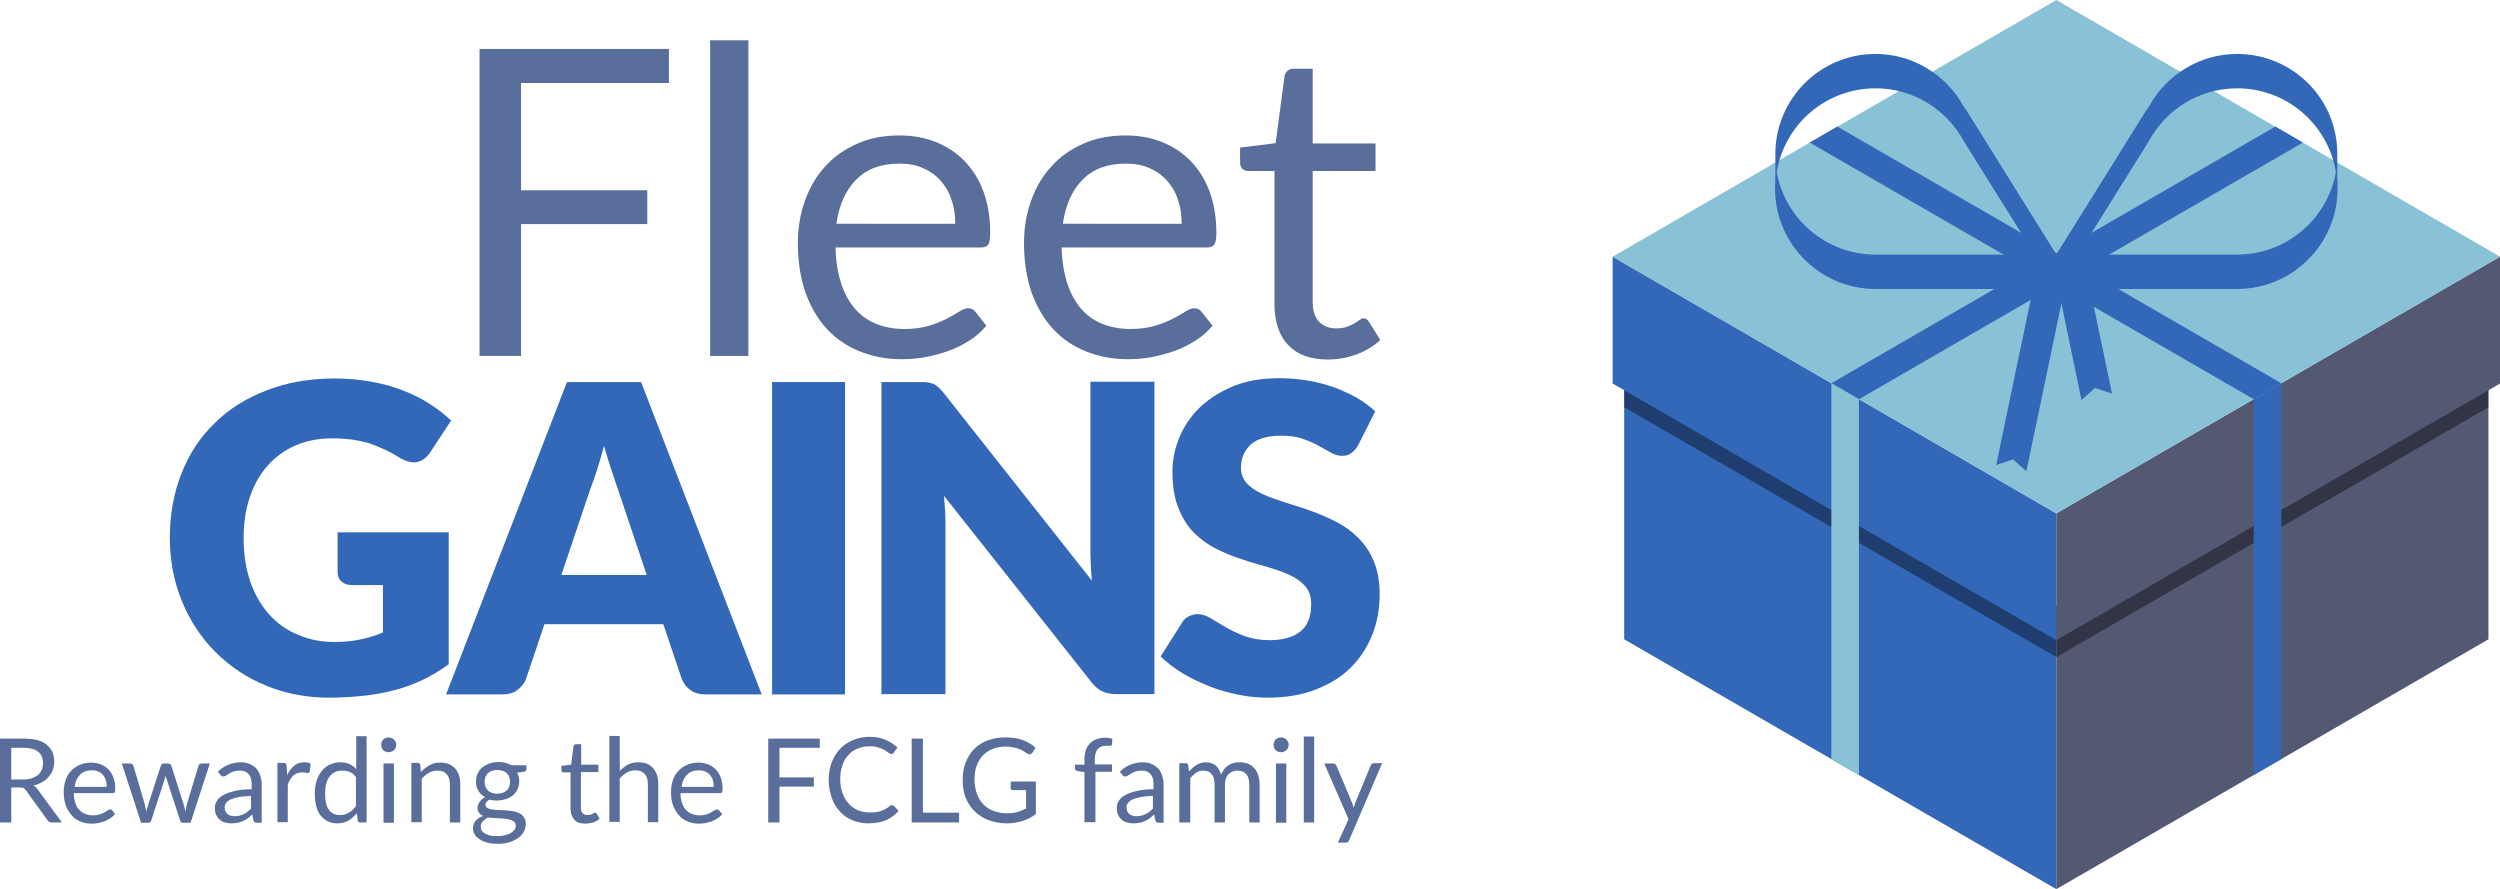 <?xml version="1.0" encoding="utf-8"?>
<!-- Generator: Adobe Illustrator 24.0.1, SVG Export Plug-In . SVG Version: 6.00 Build 0)  -->
<svg version="1.1" xmlns="http://www.w3.org/2000/svg" xmlns:xlink="http://www.w3.org/1999/xlink" x="0px" y="0px" width="843.5px"
	 height="300px" viewBox="0 0 843.5 300" style="enable-background:new 0 0 843.5 300;" xml:space="preserve">
<style type="text/css">
	.st0{fill:#3368B9;}
	.st1{fill:#535873;}
	.st2{opacity:0.4;}
	.st3{fill:#89C1D6;}
	.st4{fill:#596E9B;}
</style>
<g id="Layer_1">
</g>
<g id="Reusable_Shopping_Bag">
	<g>
		<g>
			<path class="st4" d="M175.8,28v36.2h42.6v11.4h-42.6v44.5h-14V16.5h63.9V28H175.8z"/>
			<path class="st4" d="M252.5,13.6v106.5h-12.9V13.6H252.5z"/>
			<path class="st4" d="M332.8,109.9c-1.6,1.9-3.5,3.6-5.7,5c-2.2,1.4-4.6,2.6-7.1,3.5c-2.5,0.9-5.1,1.6-7.8,2.1
				c-2.7,0.5-5.4,0.7-8,0.7c-5.1,0-9.7-0.9-14-2.6c-4.3-1.7-8-4.2-11.1-7.5c-3.1-3.3-5.5-7.4-7.3-12.3c-1.7-4.9-2.6-10.5-2.6-16.8
				c0-5.1,0.8-9.9,2.4-14.3c1.6-4.4,3.8-8.3,6.8-11.5c2.9-3.3,6.5-5.8,10.8-7.7c4.2-1.9,9-2.8,14.3-2.8c4.4,0,8.4,0.7,12.2,2.2
				c3.7,1.5,7,3.6,9.7,6.4c2.7,2.8,4.9,6.2,6.4,10.3c1.5,4.1,2.3,8.7,2.3,13.9c0,2-0.2,3.4-0.7,4c-0.4,0.7-1.3,1-2.5,1h-49
				c0.1,4.6,0.8,8.7,1.9,12.1c1.1,3.4,2.7,6.3,4.7,8.6c2,2.3,4.4,4,7.2,5.1c2.8,1.1,5.9,1.7,9.4,1.7c3.2,0,6-0.4,8.4-1.1
				c2.3-0.7,4.4-1.6,6-2.4c1.7-0.9,3.1-1.7,4.2-2.4c1.1-0.7,2.1-1.1,2.9-1.1c1.1,0,1.9,0.4,2.5,1.2L332.8,109.9z M322.3,75.5
				c0-3-0.4-5.7-1.3-8.2c-0.8-2.5-2.1-4.6-3.7-6.4c-1.6-1.8-3.6-3.2-5.9-4.2c-2.3-1-4.9-1.5-7.9-1.5c-6.2,0-11.1,1.8-14.6,5.4
				c-3.6,3.6-5.8,8.6-6.7,14.9H322.3z"/>
			<path class="st4" d="M409.1,109.9c-1.6,1.9-3.5,3.6-5.7,5c-2.2,1.4-4.6,2.6-7.1,3.5c-2.5,0.9-5.1,1.6-7.8,2.1
				c-2.7,0.5-5.4,0.7-8,0.7c-5.1,0-9.7-0.9-14-2.6c-4.3-1.7-8-4.2-11.1-7.5c-3.1-3.3-5.5-7.4-7.3-12.3c-1.7-4.9-2.6-10.5-2.6-16.8
				c0-5.1,0.8-9.9,2.4-14.3c1.6-4.4,3.8-8.3,6.8-11.5c2.9-3.3,6.5-5.8,10.8-7.7c4.2-1.9,9-2.8,14.3-2.8c4.4,0,8.4,0.7,12.2,2.2
				c3.7,1.5,7,3.6,9.7,6.4c2.7,2.8,4.9,6.2,6.4,10.3c1.5,4.1,2.3,8.7,2.3,13.9c0,2-0.2,3.4-0.7,4c-0.4,0.7-1.3,1-2.5,1h-49
				c0.1,4.6,0.8,8.7,1.9,12.1c1.1,3.4,2.7,6.3,4.7,8.6c2,2.3,4.4,4,7.2,5.1c2.8,1.1,5.9,1.7,9.4,1.7c3.2,0,6-0.4,8.4-1.1
				c2.3-0.7,4.4-1.6,6-2.4c1.7-0.9,3.1-1.7,4.2-2.4c1.1-0.7,2.1-1.1,2.9-1.1c1.1,0,1.9,0.4,2.5,1.2L409.1,109.9z M398.7,75.5
				c0-3-0.4-5.7-1.3-8.2c-0.8-2.5-2.1-4.6-3.7-6.4c-1.6-1.8-3.6-3.2-5.9-4.2c-2.3-1-4.9-1.5-7.9-1.5c-6.2,0-11.1,1.8-14.6,5.4
				c-3.6,3.6-5.8,8.6-6.7,14.9H398.7z"/>
			<path class="st4" d="M448,121.3c-5.8,0-10.2-1.6-13.3-4.8c-3.1-3.2-4.7-7.9-4.7-14V57.7h-8.8c-0.8,0-1.4-0.2-2-0.7
				c-0.5-0.5-0.8-1.2-0.8-2.1v-5.1l12-1.5l3-22.6c0.1-0.7,0.5-1.3,1-1.8c0.5-0.5,1.2-0.7,2-0.7h6.5v25.2h21.2v9.3h-21.2v44
				c0,3.1,0.7,5.4,2.2,6.9c1.5,1.5,3.4,2.2,5.8,2.2c1.3,0,2.5-0.2,3.5-0.5c1-0.4,1.8-0.8,2.6-1.2c0.7-0.4,1.3-0.8,1.8-1.2
				s1-0.5,1.3-0.5c0.7,0,1.3,0.4,1.8,1.2l3.8,6.1c-2.2,2.1-4.9,3.7-8,4.9C454.6,120.7,451.4,121.3,448,121.3z"/>
		</g>
		<g>
			<path class="st0" d="M112.8,216.6c3.4,0,6.4-0.3,9-0.9s5.1-1.3,7.4-2.3v-16h-10.4c-1.5,0-2.7-0.4-3.6-1.2
				c-0.9-0.8-1.3-1.9-1.3-3.1v-13.5h37.5v44.5c-2.7,2-5.5,3.7-8.4,5.1c-2.9,1.4-6,2.6-9.3,3.5c-3.3,0.9-6.8,1.6-10.6,2
				c-3.7,0.4-7.8,0.7-12,0.7c-7.7,0-14.9-1.4-21.4-4.1c-6.6-2.7-12.2-6.5-17-11.3c-4.8-4.8-8.6-10.5-11.3-17.1
				c-2.7-6.6-4.1-13.7-4.1-21.4c0-7.9,1.3-15.1,3.9-21.7c2.6-6.6,6.3-12.3,11.2-17c4.8-4.8,10.7-8.5,17.6-11.1c6.9-2.7,14.5-4,23-4
				c4.4,0,8.5,0.4,12.4,1.1c3.9,0.7,7.4,1.7,10.7,3c3.3,1.3,6.2,2.7,8.9,4.5c2.7,1.7,5.1,3.6,7.2,5.6l-7.1,10.8
				c-0.7,1-1.5,1.8-2.4,2.4c-0.9,0.6-2,0.9-3.1,0.9c-1.4,0-2.9-0.5-4.5-1.4c-1.9-1.2-3.7-2.2-5.5-3c-1.7-0.8-3.5-1.5-5.2-2.1
				c-1.8-0.5-3.7-0.9-5.6-1.2c-2-0.2-4.2-0.4-6.7-0.4c-4.6,0-8.7,0.8-12.4,2.4c-3.7,1.6-6.8,3.9-9.4,6.8c-2.6,2.9-4.6,6.5-6,10.6
				c-1.4,4.1-2.1,8.7-2.1,13.8c0,5.6,0.8,10.6,2.3,14.9c1.5,4.3,3.7,8,6.4,11c2.7,3,6,5.3,9.7,6.8
				C104.3,215.8,108.4,216.6,112.8,216.6z"/>
			<path class="st0" d="M257,234.3h-18.9c-2.1,0-3.9-0.5-5.2-1.5c-1.4-1-2.3-2.3-2.9-3.8l-6.2-18.4h-40.1l-6.2,18.4
				c-0.5,1.4-1.4,2.6-2.8,3.7c-1.4,1.1-3.1,1.6-5.1,1.6h-19.1l40.8-105.4h25L257,234.3z M189.4,194h28.8l-9.7-28.9
				c-0.6-1.8-1.4-4-2.2-6.5c-0.8-2.5-1.7-5.2-2.5-8.1c-0.8,2.9-1.6,5.7-2.4,8.2c-0.8,2.5-1.6,4.7-2.3,6.5L189.4,194z"/>
			<path class="st0" d="M285.1,234.3h-24.6V128.9h24.6V234.3z"/>
			<path class="st0" d="M312.9,129c0.7,0.1,1.4,0.3,2,0.5c0.6,0.3,1.1,0.6,1.7,1.1c0.5,0.5,1.1,1.1,1.8,2l50,63.3
				c-0.2-2-0.3-4-0.4-5.9c-0.1-1.9-0.1-3.7-0.1-5.4v-55.8h21.6v105.4h-12.7c-1.9,0-3.5-0.3-4.8-0.9s-2.6-1.6-3.8-3.2l-49.7-62.8
				c0.1,1.8,0.3,3.6,0.4,5.4c0.1,1.8,0.1,3.4,0.1,5v56.5h-21.6V128.9h12.9C311.3,128.9,312.2,128.9,312.9,129z"/>
			<path class="st0" d="M458.2,150.3c-0.7,1.2-1.5,2-2.3,2.6s-1.8,0.9-3.1,0.9c-1.1,0-2.3-0.3-3.6-1c-1.3-0.7-2.7-1.5-4.3-2.4
				c-1.6-0.9-3.5-1.7-5.5-2.4c-2.1-0.7-4.4-1-7.1-1c-4.6,0-8,1-10.2,2.9c-2.2,2-3.4,4.6-3.4,7.9c0,2.1,0.7,3.9,2,5.3
				c1.3,1.4,3.1,2.6,5.3,3.6c2.2,1,4.7,1.9,7.5,2.8c2.8,0.8,5.7,1.8,8.6,2.8c2.9,1,5.8,2.3,8.6,3.7c2.8,1.4,5.3,3.2,7.5,5.4
				c2.2,2.2,4,4.8,5.3,7.9c1.3,3.1,2,6.9,2,11.2c0,4.9-0.8,9.4-2.5,13.7c-1.7,4.2-4.1,7.9-7.3,11.1c-3.2,3.2-7.2,5.6-11.9,7.4
				c-4.7,1.8-10,2.7-16,2.7c-3.3,0-6.6-0.3-10-1c-3.4-0.7-6.7-1.6-9.9-2.9s-6.2-2.7-9-4.4c-2.8-1.7-5.2-3.6-7.3-5.6l7.2-11.4
				c0.5-0.9,1.3-1.6,2.2-2.1c1-0.5,2-0.8,3.1-0.8c1.4,0,2.9,0.5,4.4,1.4c1.5,0.9,3.1,1.9,5,3c1.9,1.1,4,2.1,6.4,3
				c2.4,0.9,5.3,1.4,8.5,1.4c4.4,0,7.9-1,10.3-2.9c2.5-2,3.7-5,3.7-9.3c0-2.5-0.7-4.5-2-6c-1.3-1.5-3.1-2.8-5.3-3.8
				c-2.2-1-4.7-1.9-7.5-2.7c-2.8-0.8-5.7-1.6-8.6-2.6c-2.9-0.9-5.8-2.1-8.6-3.5c-2.8-1.4-5.3-3.2-7.5-5.4c-2.2-2.2-4-5-5.3-8.4
				c-1.4-3.4-2-7.5-2-12.4c0-4,0.8-7.8,2.4-11.6c1.6-3.8,3.9-7.1,7-10.1c3.1-2.9,6.9-5.3,11.4-7.1c4.5-1.8,9.6-2.6,15.4-2.6
				c3.2,0,6.4,0.3,9.4,0.8c3.1,0.5,6,1.3,8.7,2.2c2.7,1,5.3,2.2,7.7,3.5c2.4,1.4,4.5,2.9,6.4,4.7L458.2,150.3z"/>
		</g>
		<g>
			<polygon class="st0" points="548,120.3 548,141.3 548,194.6 548,215.7 693.8,300 693.8,279 693.8,225.7 693.8,204.6 			"/>
			<polygon class="st1" points="693.8,204.6 693.8,225.7 693.8,279 693.8,300 839.6,215.7 839.6,194.6 839.6,141.3 839.6,120.3 			
				"/>
			<polygon class="st2" points="839.6,120.3 693.8,204.6 693.8,221.7 839.6,137.4 			"/>
			<polygon class="st2" points="548,137.4 693.8,221.7 693.8,204.6 548,120.3 			"/>
			<polygon class="st0" points="544.1,129.4 693.8,216 693.8,173.2 544.1,86.6 			"/>
			<polygon class="st1" points="693.8,216 843.5,129.4 843.5,86.6 693.8,173.2 			"/>
			<polygon class="st3" points="693.8,173.2 843.5,86.6 693.8,0 544.1,86.6 			"/>
			<polygon class="st0" points="683.7,159 679.2,155 673.5,156.9 686.7,93.7 696.9,95.8 			"/>
			<polygon class="st0" points="693.7,93.6 702.3,135 706.8,130.9 712.6,132.8 704.4,93.6 			"/>
			<polygon class="st0" points="619.9,42.7 610.6,48.1 760.4,134.7 769.7,129.3 			"/>
			<polygon class="st0" points="767.7,42.7 777,48.1 627.2,134.7 617.9,129.3 			"/>
			<path class="st0" d="M754.8,85.9H701c-4.2,6.7-7.2,11.6-7.2,11.6h61c18.7,0,33.9-15.2,33.9-33.9c0-2-0.2-3.9-0.5-5.8
				C785.4,73.8,771.5,85.9,754.8,85.9z"/>
			<path class="st0" d="M754.8,18.2c-12.7,0-23.8,7.1-29.6,17.5c-0.3,0.5-31.4,50.3-31.4,50.3v11.6l7.2-11.6
				c9.2-14.7,24-38.4,24.2-38.7c5.8-10.4,16.8-17.5,29.6-17.5c16.7,0,30.6,12.1,33.3,28.1c0.3,1.8,0.5,3.6,0.5,5.5l0,0V52
				C788.7,33.3,773.5,18.2,754.8,18.2z"/>
			<path class="st0" d="M724.5,36.7c-4.5,7.3-30.7,49.2-30.7,49.2v11.6l7.2-11.6c8.1-13,20.5-32.8,23.5-37.6V36.7z"/>
			<path class="st0" d="M632.8,85.9h53.8c4.2,6.7,7.2,11.6,7.2,11.6h-61c-18.7,0-33.9-15.2-33.9-33.9c0-2,0.2-3.9,0.5-5.8
				C602.2,73.8,616.1,85.9,632.8,85.9z"/>
			<path class="st0" d="M632.8,18.2c12.7,0,23.8,7.1,29.6,17.5c0.3,0.5,31.4,50.3,31.4,50.3v11.6l-7.2-11.6
				c-9.2-14.7-24-38.4-24.2-38.7c-5.8-10.4-16.8-17.5-29.6-17.5c-16.7,0-30.6,12.1-33.3,28.1c-0.3,1.8-0.5,3.6-0.5,5.5l0,0V52
				C599,33.3,614.1,18.2,632.8,18.2z"/>
			<path class="st0" d="M663.1,36.7c4.5,7.3,30.7,49.2,30.7,49.2v11.6l-7.2-11.6c-8.1-13-20.5-32.8-23.5-37.6V36.7z"/>
			<polygon class="st0" points="769.7,256.1 769.7,129.3 760.4,134.7 760.4,261.5 			"/>
			<polygon class="st3" points="617.9,256.1 617.9,129.3 627.2,134.7 627.2,261.5 			"/>
		</g>
		<g>
			<path class="st4" d="M20.9,277.5h-3.4c-0.7,0-1.2-0.3-1.5-0.8l-7.3-10.1c-0.2-0.3-0.5-0.5-0.7-0.7c-0.3-0.1-0.7-0.2-1.2-0.2H3.8
				v11.8H0v-28.3h8c1.8,0,3.3,0.2,4.6,0.5c1.3,0.4,2.4,0.9,3.2,1.6c0.8,0.7,1.5,1.5,1.9,2.5c0.4,1,0.6,2,0.6,3.2
				c0,1-0.2,1.9-0.5,2.8c-0.3,0.9-0.8,1.6-1.4,2.3c-0.6,0.7-1.3,1.3-2.2,1.8c-0.9,0.5-1.8,0.9-2.9,1.1c0.5,0.3,0.9,0.7,1.3,1.2
				L20.9,277.5z M7.8,263c1.1,0,2.1-0.1,2.9-0.4c0.8-0.3,1.6-0.7,2.1-1.1s1-1.1,1.3-1.8c0.3-0.7,0.4-1.4,0.4-2.3
				c0-1.7-0.6-3-1.7-3.8c-1.1-0.9-2.8-1.3-5-1.3H3.8V263H7.8z"/>
			<path class="st4" d="M38.8,274.7c-0.4,0.5-1,1-1.6,1.4c-0.6,0.4-1.3,0.7-1.9,1c-0.7,0.2-1.4,0.4-2.1,0.6
				c-0.7,0.1-1.5,0.2-2.2,0.2c-1.4,0-2.7-0.2-3.8-0.7c-1.2-0.5-2.2-1.1-3-2.1c-0.8-0.9-1.5-2-2-3.3c-0.5-1.3-0.7-2.9-0.7-4.6
				c0-1.4,0.2-2.7,0.6-3.9c0.4-1.2,1-2.3,1.8-3.1c0.8-0.9,1.8-1.6,2.9-2.1c1.2-0.5,2.5-0.8,3.9-0.8c1.2,0,2.3,0.2,3.3,0.6
				c1,0.4,1.9,1,2.6,1.7s1.3,1.7,1.7,2.8c0.4,1.1,0.6,2.4,0.6,3.8c0,0.6-0.1,0.9-0.2,1.1c-0.1,0.2-0.3,0.3-0.7,0.3H24.9
				c0,1.3,0.2,2.4,0.5,3.3c0.3,0.9,0.7,1.7,1.3,2.3c0.6,0.6,1.2,1.1,2,1.4c0.8,0.3,1.6,0.5,2.6,0.5c0.9,0,1.6-0.1,2.3-0.3
				c0.6-0.2,1.2-0.4,1.6-0.7c0.5-0.2,0.8-0.5,1.2-0.7c0.3-0.2,0.6-0.3,0.8-0.3c0.3,0,0.5,0.1,0.7,0.3L38.8,274.7z M36,265.4
				c0-0.8-0.1-1.6-0.3-2.2c-0.2-0.7-0.6-1.3-1-1.8c-0.4-0.5-1-0.9-1.6-1.1c-0.6-0.3-1.3-0.4-2.1-0.4c-1.7,0-3,0.5-4,1.5
				c-1,1-1.6,2.3-1.8,4.1H36z"/>
			<path class="st4" d="M70.8,257.6l-6.5,20h-2.8c-0.3,0-0.6-0.2-0.7-0.7l-4.4-13.5c-0.1-0.3-0.2-0.6-0.3-0.9
				c-0.1-0.3-0.1-0.6-0.2-0.9c-0.1,0.3-0.1,0.6-0.2,0.9c-0.1,0.3-0.2,0.6-0.3,0.9L51,276.9c-0.1,0.4-0.4,0.7-0.8,0.7h-2.6l-6.5-20
				h2.8c0.3,0,0.5,0.1,0.7,0.2c0.2,0.1,0.3,0.3,0.4,0.5l3.8,12.9c0.2,0.9,0.4,1.8,0.5,2.7c0.1-0.4,0.2-0.9,0.4-1.3
				c0.1-0.4,0.3-0.9,0.4-1.4l4.2-12.9c0.1-0.2,0.2-0.4,0.3-0.5c0.2-0.1,0.4-0.2,0.6-0.2h1.5c0.3,0,0.5,0.1,0.7,0.2
				c0.2,0.1,0.3,0.3,0.4,0.5l4.1,12.9c0.1,0.5,0.3,0.9,0.4,1.4c0.1,0.4,0.2,0.9,0.3,1.3c0.1-0.4,0.1-0.9,0.2-1.3
				c0.1-0.4,0.2-0.9,0.3-1.4l3.9-12.9c0.1-0.2,0.2-0.4,0.4-0.5c0.2-0.1,0.4-0.2,0.7-0.2H70.8z"/>
			<path class="st4" d="M73.5,260.4c1.1-1.1,2.3-1.9,3.6-2.4c1.3-0.5,2.7-0.8,4.2-0.8c1.1,0,2.1,0.2,3,0.6c0.9,0.4,1.6,0.9,2.2,1.5
				c0.6,0.7,1,1.5,1.3,2.4c0.3,0.9,0.5,2,0.5,3.1v12.8h-1.6c-0.3,0-0.6-0.1-0.8-0.2c-0.2-0.1-0.3-0.3-0.4-0.7l-0.4-1.9
				c-0.5,0.5-1,0.9-1.5,1.3c-0.5,0.4-1,0.7-1.6,0.9c-0.6,0.3-1.1,0.5-1.8,0.6c-0.6,0.1-1.3,0.2-2.1,0.2c-0.8,0-1.5-0.1-2.2-0.3
				c-0.7-0.2-1.3-0.5-1.8-1c-0.5-0.4-0.9-1-1.2-1.6c-0.3-0.7-0.4-1.4-0.4-2.4c0-0.8,0.2-1.5,0.7-2.3c0.4-0.7,1.1-1.4,2.1-1.9
				c1-0.6,2.2-1,3.8-1.4c1.6-0.4,3.5-0.6,5.8-0.6v-1.6c0-1.6-0.3-2.7-1-3.5c-0.7-0.8-1.6-1.2-2.9-1.2c-0.9,0-1.6,0.1-2.2,0.3
				c-0.6,0.2-1.1,0.5-1.5,0.7c-0.4,0.3-0.8,0.5-1.1,0.7c-0.3,0.2-0.6,0.3-0.9,0.3c-0.2,0-0.4-0.1-0.6-0.2c-0.2-0.1-0.3-0.3-0.4-0.5
				L73.5,260.4z M84.8,268.5c-1.6,0.1-3,0.2-4.1,0.4c-1.1,0.2-2.1,0.5-2.8,0.8c-0.7,0.3-1.2,0.7-1.6,1.2c-0.3,0.4-0.5,0.9-0.5,1.5
				c0,0.5,0.1,1,0.3,1.4c0.2,0.4,0.4,0.7,0.7,0.9c0.3,0.2,0.6,0.4,1,0.5c0.4,0.1,0.8,0.2,1.3,0.2c0.6,0,1.2-0.1,1.7-0.2
				c0.5-0.1,1-0.3,1.4-0.5c0.5-0.2,0.9-0.5,1.3-0.8c0.4-0.3,0.8-0.7,1.2-1.1V268.5z"/>
			<path class="st4" d="M96.9,261.6c0.6-1.4,1.4-2.4,2.3-3.2c0.9-0.8,2-1.2,3.4-1.2c0.4,0,0.8,0,1.2,0.1c0.4,0.1,0.7,0.2,1,0.4
				l-0.3,2.6c-0.1,0.3-0.3,0.5-0.6,0.5c-0.2,0-0.5,0-0.8-0.1c-0.4-0.1-0.8-0.1-1.2-0.1c-0.6,0-1.2,0.1-1.7,0.3
				c-0.5,0.2-0.9,0.5-1.3,0.8c-0.4,0.4-0.7,0.8-1,1.3c-0.3,0.5-0.6,1.1-0.8,1.8v12.6h-3.5v-20h2c0.4,0,0.6,0.1,0.8,0.2
				c0.1,0.1,0.2,0.4,0.3,0.7L96.9,261.6z"/>
			<path class="st4" d="M123.7,248.5v29h-2.1c-0.5,0-0.8-0.2-0.9-0.7l-0.3-2.4c-0.9,1-1.8,1.9-2.9,2.5c-1.1,0.6-2.4,0.9-3.8,0.9
				c-1.1,0-2.2-0.2-3.1-0.7c-0.9-0.4-1.7-1.1-2.4-1.9c-0.7-0.9-1.2-1.9-1.5-3.2s-0.5-2.7-0.5-4.4c0-1.5,0.2-2.8,0.6-4.1
				c0.4-1.3,1-2.4,1.7-3.3c0.7-0.9,1.6-1.7,2.7-2.2c1.1-0.5,2.3-0.8,3.6-0.8c1.2,0,2.3,0.2,3.1,0.6c0.9,0.4,1.7,1,2.3,1.7v-11.1
				H123.7z M120.2,262.3c-0.7-0.9-1.4-1.5-2.1-1.8c-0.8-0.3-1.6-0.5-2.6-0.5c-1.9,0-3.3,0.7-4.3,2c-1,1.3-1.5,3.2-1.5,5.7
				c0,1.3,0.1,2.4,0.3,3.3c0.2,0.9,0.6,1.7,1,2.3s1,1,1.6,1.3c0.6,0.3,1.3,0.4,2.1,0.4c1.2,0,2.2-0.3,3-0.8c0.9-0.5,1.7-1.3,2.4-2.2
				V262.3z"/>
			<path class="st4" d="M133.7,251.3c0,0.3-0.1,0.7-0.2,1c-0.1,0.3-0.3,0.6-0.6,0.8c-0.2,0.2-0.5,0.4-0.8,0.5
				c-0.3,0.1-0.6,0.2-1,0.2c-0.3,0-0.7-0.1-1-0.2c-0.3-0.1-0.6-0.3-0.8-0.5c-0.2-0.2-0.4-0.5-0.5-0.8c-0.1-0.3-0.2-0.6-0.2-1
				c0-0.3,0.1-0.7,0.2-1c0.1-0.3,0.3-0.6,0.5-0.8c0.2-0.2,0.5-0.4,0.8-0.5c0.3-0.1,0.6-0.2,1-0.2c0.3,0,0.7,0.1,1,0.2
				c0.3,0.1,0.6,0.3,0.8,0.5c0.2,0.2,0.4,0.5,0.6,0.8S133.7,250.9,133.7,251.3z M132.9,257.6v20h-3.5v-20H132.9z"/>
			<path class="st4" d="M142,260.5c0.4-0.5,0.9-0.9,1.4-1.3c0.5-0.4,1-0.7,1.5-1c0.5-0.3,1.1-0.5,1.7-0.7c0.6-0.2,1.3-0.2,2-0.2
				c1.1,0,2.1,0.2,2.9,0.5c0.8,0.4,1.5,0.9,2.1,1.5c0.6,0.7,1,1.5,1.3,2.4c0.3,0.9,0.4,2,0.4,3.1v12.7h-3.5v-12.7
				c0-1.5-0.3-2.7-1-3.5c-0.7-0.8-1.7-1.3-3.1-1.3c-1,0-2,0.2-2.9,0.7c-0.9,0.5-1.7,1.2-2.5,2v14.7h-3.5v-20h2.1
				c0.5,0,0.8,0.2,0.9,0.7L142,260.5z"/>
			<path class="st4" d="M177.6,258.3v1.3c0,0.4-0.3,0.7-0.8,0.8l-2.3,0.3c0.4,0.9,0.7,1.8,0.7,2.9c0,1-0.2,1.9-0.6,2.7
				c-0.4,0.8-0.9,1.5-1.5,2c-0.7,0.6-1.4,1-2.4,1.3c-0.9,0.3-1.9,0.5-3,0.5c-0.9,0-1.8-0.1-2.6-0.3c-0.4,0.3-0.7,0.5-1,0.8
				c-0.2,0.3-0.3,0.6-0.3,0.9c0,0.5,0.2,0.8,0.6,1.1c0.4,0.2,0.9,0.4,1.5,0.5c0.6,0.1,1.4,0.2,2.2,0.2c0.8,0,1.6,0.1,2.5,0.1
				c0.8,0.1,1.7,0.2,2.5,0.3c0.8,0.1,1.5,0.4,2.2,0.7c0.6,0.3,1.1,0.8,1.5,1.4c0.4,0.6,0.6,1.3,0.6,2.2c0,0.9-0.2,1.7-0.6,2.5
				c-0.4,0.8-1,1.5-1.8,2.1c-0.8,0.6-1.8,1.1-2.9,1.5c-1.2,0.4-2.5,0.6-3.9,0.6c-1.5,0-2.7-0.1-3.8-0.4c-1.1-0.3-2-0.7-2.7-1.2
				s-1.3-1-1.6-1.7c-0.4-0.6-0.5-1.3-0.5-2c0-1,0.3-1.8,0.9-2.5c0.6-0.7,1.5-1.2,2.5-1.6c-0.6-0.3-1.1-0.6-1.4-1.1
				c-0.3-0.4-0.5-1-0.5-1.8c0-0.3,0.1-0.6,0.2-0.9c0.1-0.3,0.3-0.6,0.5-0.9c0.2-0.3,0.5-0.6,0.8-0.9c0.3-0.3,0.7-0.5,1.1-0.7
				c-1-0.6-1.8-1.3-2.3-2.2c-0.6-0.9-0.8-2-0.8-3.2c0-1,0.2-1.9,0.6-2.7c0.4-0.8,0.9-1.5,1.6-2c0.7-0.6,1.5-1,2.4-1.3
				c0.9-0.3,1.9-0.5,3-0.5c0.9,0,1.7,0.1,2.4,0.3c0.7,0.2,1.4,0.5,2.1,0.8H177.6z M174,278.6c0-0.5-0.1-0.9-0.4-1.2
				c-0.3-0.3-0.6-0.5-1.1-0.7c-0.5-0.2-1-0.3-1.6-0.4c-0.6-0.1-1.3-0.1-2-0.2c-0.7,0-1.4-0.1-2.1-0.1c-0.7,0-1.4-0.1-2.1-0.2
				c-0.7,0.3-1.3,0.8-1.8,1.3c-0.5,0.5-0.7,1.1-0.7,1.8c0,0.4,0.1,0.9,0.3,1.3c0.2,0.4,0.6,0.7,1.1,1c0.5,0.3,1.1,0.5,1.8,0.7
				c0.7,0.2,1.6,0.2,2.5,0.2c0.9,0,1.8-0.1,2.5-0.3c0.7-0.2,1.4-0.4,1.9-0.7c0.5-0.3,0.9-0.7,1.2-1.1
				C173.9,279.6,174,279.1,174,278.6z M167.7,267.8c0.7,0,1.3-0.1,1.9-0.3c0.5-0.2,1-0.5,1.4-0.8c0.4-0.4,0.6-0.8,0.8-1.3
				c0.2-0.5,0.3-1,0.3-1.6c0-1.2-0.4-2.2-1.1-2.9c-0.7-0.7-1.8-1.1-3.2-1.1c-1.4,0-2.5,0.4-3.2,1.1c-0.7,0.7-1.1,1.7-1.1,2.9
				c0,0.6,0.1,1.1,0.3,1.6c0.2,0.5,0.5,0.9,0.8,1.3c0.4,0.4,0.8,0.6,1.4,0.8C166.3,267.7,167,267.8,167.7,267.8z"/>
			<path class="st4" d="M197.4,277.9c-1.6,0-2.8-0.4-3.6-1.3c-0.8-0.9-1.3-2.1-1.3-3.8v-12.2h-2.4c-0.2,0-0.4-0.1-0.5-0.2
				c-0.1-0.1-0.2-0.3-0.2-0.6v-1.4l3.3-0.4l0.8-6.2c0-0.2,0.1-0.4,0.3-0.5c0.1-0.1,0.3-0.2,0.5-0.2h1.8v6.9h5.8v2.5H196v12
				c0,0.8,0.2,1.5,0.6,1.9c0.4,0.4,0.9,0.6,1.6,0.6c0.4,0,0.7,0,1-0.1c0.3-0.1,0.5-0.2,0.7-0.3c0.2-0.1,0.4-0.2,0.5-0.3
				c0.1-0.1,0.3-0.1,0.4-0.1c0.2,0,0.3,0.1,0.5,0.3l1,1.7c-0.6,0.6-1.3,1-2.2,1.3C199.2,277.7,198.3,277.9,197.4,277.9z"/>
			<path class="st4" d="M209,260.2c0.9-0.9,1.8-1.6,2.8-2.2c1-0.5,2.2-0.8,3.6-0.8c1.1,0,2.1,0.2,2.9,0.5s1.5,0.9,2.1,1.5
				c0.6,0.7,1,1.5,1.3,2.4c0.3,0.9,0.4,2,0.4,3.1v12.7h-3.5v-12.7c0-1.5-0.3-2.7-1-3.5c-0.7-0.8-1.7-1.3-3.1-1.3c-1,0-2,0.2-2.9,0.7
				c-0.9,0.5-1.7,1.2-2.5,2v14.7h-3.5v-29h3.5V260.2z"/>
			<path class="st4" d="M243.7,274.7c-0.4,0.5-1,1-1.6,1.4c-0.6,0.4-1.3,0.7-1.9,1c-0.7,0.2-1.4,0.4-2.1,0.6
				c-0.7,0.1-1.5,0.2-2.2,0.2c-1.4,0-2.7-0.2-3.8-0.7c-1.2-0.5-2.2-1.1-3-2.1c-0.8-0.9-1.5-2-2-3.3c-0.5-1.3-0.7-2.9-0.7-4.6
				c0-1.4,0.2-2.7,0.6-3.9c0.4-1.2,1-2.3,1.8-3.1c0.8-0.9,1.8-1.6,2.9-2.1c1.2-0.5,2.5-0.8,3.9-0.8c1.2,0,2.3,0.2,3.3,0.6
				c1,0.4,1.9,1,2.6,1.7s1.3,1.7,1.7,2.8c0.4,1.1,0.6,2.4,0.6,3.8c0,0.6-0.1,0.9-0.2,1.1c-0.1,0.2-0.3,0.3-0.7,0.3h-13.3
				c0,1.3,0.2,2.4,0.5,3.3c0.3,0.9,0.7,1.7,1.3,2.3c0.6,0.6,1.2,1.1,2,1.4c0.8,0.3,1.6,0.5,2.6,0.5c0.9,0,1.6-0.1,2.3-0.3
				c0.6-0.2,1.2-0.4,1.6-0.7s0.8-0.5,1.2-0.7c0.3-0.2,0.6-0.3,0.8-0.3c0.3,0,0.5,0.1,0.7,0.3L243.7,274.7z M240.8,265.4
				c0-0.8-0.1-1.6-0.3-2.2c-0.2-0.7-0.6-1.3-1-1.8c-0.4-0.5-1-0.9-1.6-1.1c-0.6-0.3-1.3-0.4-2.1-0.4c-1.7,0-3,0.5-4,1.5
				c-1,1-1.6,2.3-1.8,4.1H240.8z"/>
			<path class="st4" d="M263,252.4v9.9h11.6v3.1H263v12.1h-3.8v-28.3h17.4v3.1H263z"/>
			<path class="st4" d="M301.1,271.7c0.2,0,0.4,0.1,0.6,0.3l1.5,1.6c-1.2,1.3-2.6,2.4-4.2,3.1c-1.6,0.7-3.6,1.1-6,1.1
				c-2,0-3.9-0.4-5.5-1.1c-1.7-0.7-3.1-1.7-4.2-3c-1.2-1.3-2.1-2.8-2.7-4.6c-0.6-1.8-1-3.7-1-5.9c0-2.1,0.3-4.1,1-5.9
				c0.7-1.8,1.6-3.3,2.8-4.6c1.2-1.3,2.7-2.3,4.4-3c1.7-0.7,3.6-1.1,5.6-1.1c2,0,3.8,0.3,5.3,1c1.5,0.6,2.9,1.5,4.1,2.6l-1.3,1.8
				c-0.1,0.1-0.2,0.2-0.3,0.3c-0.1,0.1-0.3,0.1-0.5,0.1c-0.2,0-0.5-0.1-0.9-0.4c-0.3-0.3-0.8-0.5-1.3-0.9c-0.6-0.3-1.2-0.6-2.1-0.9
				c-0.8-0.3-1.8-0.4-3.1-0.4c-1.5,0-2.8,0.3-4,0.8c-1.2,0.5-2.3,1.2-3.1,2.2c-0.9,1-1.6,2.1-2,3.5c-0.5,1.4-0.7,2.9-0.7,4.7
				c0,1.8,0.3,3.3,0.8,4.7c0.5,1.4,1.2,2.5,2.1,3.5c0.9,1,1.9,1.7,3.1,2.2c1.2,0.5,2.5,0.7,3.9,0.7c0.8,0,1.6,0,2.3-0.1
				c0.7-0.1,1.3-0.3,1.9-0.5c0.6-0.2,1.1-0.5,1.6-0.8c0.5-0.3,1-0.7,1.5-1.2C300.6,271.8,300.9,271.7,301.1,271.7z"/>
			<path class="st4" d="M323.6,274.3v3.2h-16v-28.3h3.8v25H323.6z"/>
			<path class="st4" d="M349.5,263.9v10.8c-1.4,1-2.9,1.8-4.5,2.3c-1.6,0.5-3.4,0.8-5.3,0.8c-2.3,0-4.3-0.4-6.2-1.1
				c-1.8-0.7-3.4-1.7-4.7-3c-1.3-1.3-2.3-2.8-3-4.6c-0.7-1.8-1-3.7-1-5.9c0-2.2,0.3-4.1,1-5.9c0.7-1.8,1.6-3.3,2.9-4.6
				s2.8-2.3,4.6-2.9c1.8-0.7,3.8-1,6-1c1.1,0,2.2,0.1,3.1,0.2c1,0.2,1.8,0.4,2.7,0.7c0.8,0.3,1.6,0.7,2.3,1.1c0.7,0.4,1.3,0.9,2,1.5
				l-1.1,1.7c-0.2,0.3-0.4,0.4-0.7,0.5c-0.3,0.1-0.6,0-0.9-0.2c-0.3-0.2-0.7-0.4-1.1-0.7c-0.4-0.3-0.9-0.5-1.5-0.8
				c-0.6-0.2-1.3-0.5-2.1-0.6c-0.8-0.2-1.7-0.3-2.8-0.3c-1.6,0-3,0.3-4.3,0.8c-1.3,0.5-2.4,1.3-3.3,2.2c-0.9,1-1.6,2.1-2.1,3.5
				c-0.5,1.4-0.7,2.9-0.7,4.6c0,1.8,0.3,3.4,0.8,4.8c0.5,1.4,1.2,2.6,2.2,3.6c0.9,1,2.1,1.7,3.4,2.2c1.3,0.5,2.8,0.8,4.5,0.8
				c1.3,0,2.5-0.1,3.5-0.4c1-0.3,2-0.7,3-1.2v-6.2h-4.4c-0.2,0-0.5-0.1-0.6-0.2c-0.2-0.1-0.2-0.3-0.2-0.5v-2.2H349.5z"/>
			<path class="st4" d="M365.9,277.5v-17l-2.2-0.3c-0.3-0.1-0.5-0.2-0.7-0.3c-0.2-0.1-0.3-0.3-0.3-0.6V258h3.2V256
				c0-1.1,0.2-2.2,0.5-3c0.3-0.9,0.8-1.6,1.4-2.2c0.6-0.6,1.3-1.1,2.2-1.4c0.8-0.3,1.8-0.5,2.8-0.5c0.9,0,1.7,0.1,2.5,0.4l-0.1,1.8
				c0,0.3-0.2,0.5-0.5,0.5c-0.3,0-0.8,0-1.3,0c-0.6,0-1.2,0.1-1.6,0.2c-0.5,0.2-0.9,0.4-1.3,0.8c-0.4,0.4-0.6,0.8-0.8,1.4
				c-0.2,0.6-0.3,1.3-0.3,2.1v1.8h5.8v2.5h-5.6v17H365.9z"/>
			<path class="st4" d="M377.8,260.4c1.1-1.1,2.3-1.9,3.6-2.4c1.3-0.5,2.7-0.8,4.2-0.8c1.1,0,2.1,0.2,3,0.6c0.9,0.4,1.6,0.9,2.2,1.5
				c0.6,0.7,1,1.5,1.3,2.4c0.3,0.9,0.5,2,0.5,3.1v12.8H391c-0.3,0-0.6-0.1-0.8-0.2c-0.2-0.1-0.3-0.3-0.4-0.7l-0.4-1.9
				c-0.5,0.5-1,0.9-1.5,1.3c-0.5,0.4-1,0.7-1.6,0.9c-0.6,0.3-1.1,0.5-1.8,0.6c-0.6,0.1-1.3,0.2-2.1,0.2c-0.8,0-1.5-0.1-2.2-0.3
				c-0.7-0.2-1.3-0.5-1.8-1c-0.5-0.4-0.9-1-1.2-1.6c-0.3-0.7-0.4-1.4-0.4-2.4c0-0.8,0.2-1.5,0.7-2.3c0.4-0.7,1.1-1.4,2.1-1.9
				c1-0.6,2.2-1,3.8-1.4c1.6-0.4,3.5-0.6,5.8-0.6v-1.6c0-1.6-0.3-2.7-1-3.5c-0.7-0.8-1.6-1.2-2.9-1.2c-0.9,0-1.6,0.1-2.2,0.3
				c-0.6,0.2-1.1,0.5-1.5,0.7c-0.4,0.3-0.8,0.5-1.1,0.7c-0.3,0.2-0.6,0.3-0.9,0.3c-0.2,0-0.4-0.1-0.6-0.2c-0.2-0.1-0.3-0.3-0.4-0.5
				L377.8,260.4z M389.1,268.5c-1.6,0.1-3,0.2-4.1,0.4c-1.1,0.2-2.1,0.5-2.8,0.8c-0.7,0.3-1.2,0.7-1.6,1.2c-0.3,0.4-0.5,0.9-0.5,1.5
				c0,0.5,0.1,1,0.3,1.4c0.2,0.4,0.4,0.7,0.7,0.9c0.3,0.2,0.6,0.4,1,0.5c0.4,0.1,0.8,0.2,1.3,0.2c0.6,0,1.2-0.1,1.7-0.2
				c0.5-0.1,1-0.3,1.4-0.5c0.5-0.2,0.9-0.5,1.3-0.8c0.4-0.3,0.8-0.7,1.2-1.1V268.5z"/>
			<path class="st4" d="M397.9,277.5v-20h2.1c0.5,0,0.8,0.2,0.9,0.7l0.3,2.1c0.7-0.9,1.6-1.6,2.5-2.2c0.9-0.6,2-0.9,3.2-0.9
				c1.3,0,2.4,0.4,3.3,1.1c0.8,0.7,1.4,1.8,1.8,3c0.3-0.7,0.7-1.3,1.1-1.9c0.5-0.5,1-1,1.5-1.3c0.6-0.3,1.2-0.6,1.8-0.7
				c0.6-0.2,1.3-0.2,1.9-0.2c1.1,0,2,0.2,2.8,0.5c0.8,0.3,1.5,0.8,2.1,1.5c0.6,0.6,1,1.4,1.3,2.4c0.3,0.9,0.5,2,0.5,3.2v12.7h-3.5
				v-12.7c0-1.6-0.3-2.8-1-3.6c-0.7-0.8-1.7-1.2-3-1.2c-0.6,0-1.1,0.1-1.6,0.3c-0.5,0.2-1,0.5-1.4,0.9c-0.4,0.4-0.7,0.9-0.9,1.5
				c-0.2,0.6-0.3,1.3-0.3,2.1v12.7h-3.5v-12.7c0-1.6-0.3-2.8-1-3.6c-0.6-0.8-1.6-1.2-2.8-1.2c-0.9,0-1.7,0.2-2.4,0.7
				c-0.7,0.5-1.4,1.1-2,1.9v14.9H397.9z"/>
			<path class="st4" d="M434.8,251.3c0,0.3-0.1,0.7-0.2,1c-0.1,0.3-0.3,0.6-0.6,0.8c-0.2,0.2-0.5,0.4-0.8,0.5
				c-0.3,0.1-0.6,0.2-1,0.2c-0.3,0-0.7-0.1-1-0.2c-0.3-0.1-0.6-0.3-0.8-0.5c-0.2-0.2-0.4-0.5-0.5-0.8c-0.1-0.3-0.2-0.6-0.2-1
				c0-0.3,0.1-0.7,0.2-1s0.3-0.6,0.5-0.8c0.2-0.2,0.5-0.4,0.8-0.5c0.3-0.1,0.6-0.2,1-0.2c0.3,0,0.7,0.1,1,0.2
				c0.3,0.1,0.6,0.3,0.8,0.5c0.2,0.2,0.4,0.5,0.6,0.8C434.7,250.6,434.8,250.9,434.8,251.3z M434,257.6v20h-3.5v-20H434z"/>
			<path class="st4" d="M443.4,248.5v29h-3.5v-29H443.4z"/>
			<path class="st4" d="M466.3,257.6l-11.1,25.9c-0.1,0.3-0.3,0.5-0.4,0.6c-0.2,0.2-0.5,0.2-0.8,0.2h-2.6l3.6-7.9l-8.2-18.8h3
				c0.3,0,0.5,0.1,0.7,0.2c0.2,0.2,0.3,0.3,0.4,0.5l5.3,12.6c0.2,0.6,0.4,1.1,0.5,1.7c0.2-0.6,0.4-1.2,0.6-1.8l5.2-12.6
				c0.1-0.2,0.2-0.4,0.4-0.5c0.2-0.1,0.4-0.2,0.6-0.2H466.3z"/>
		</g>
	</g>
</g>
</svg>
